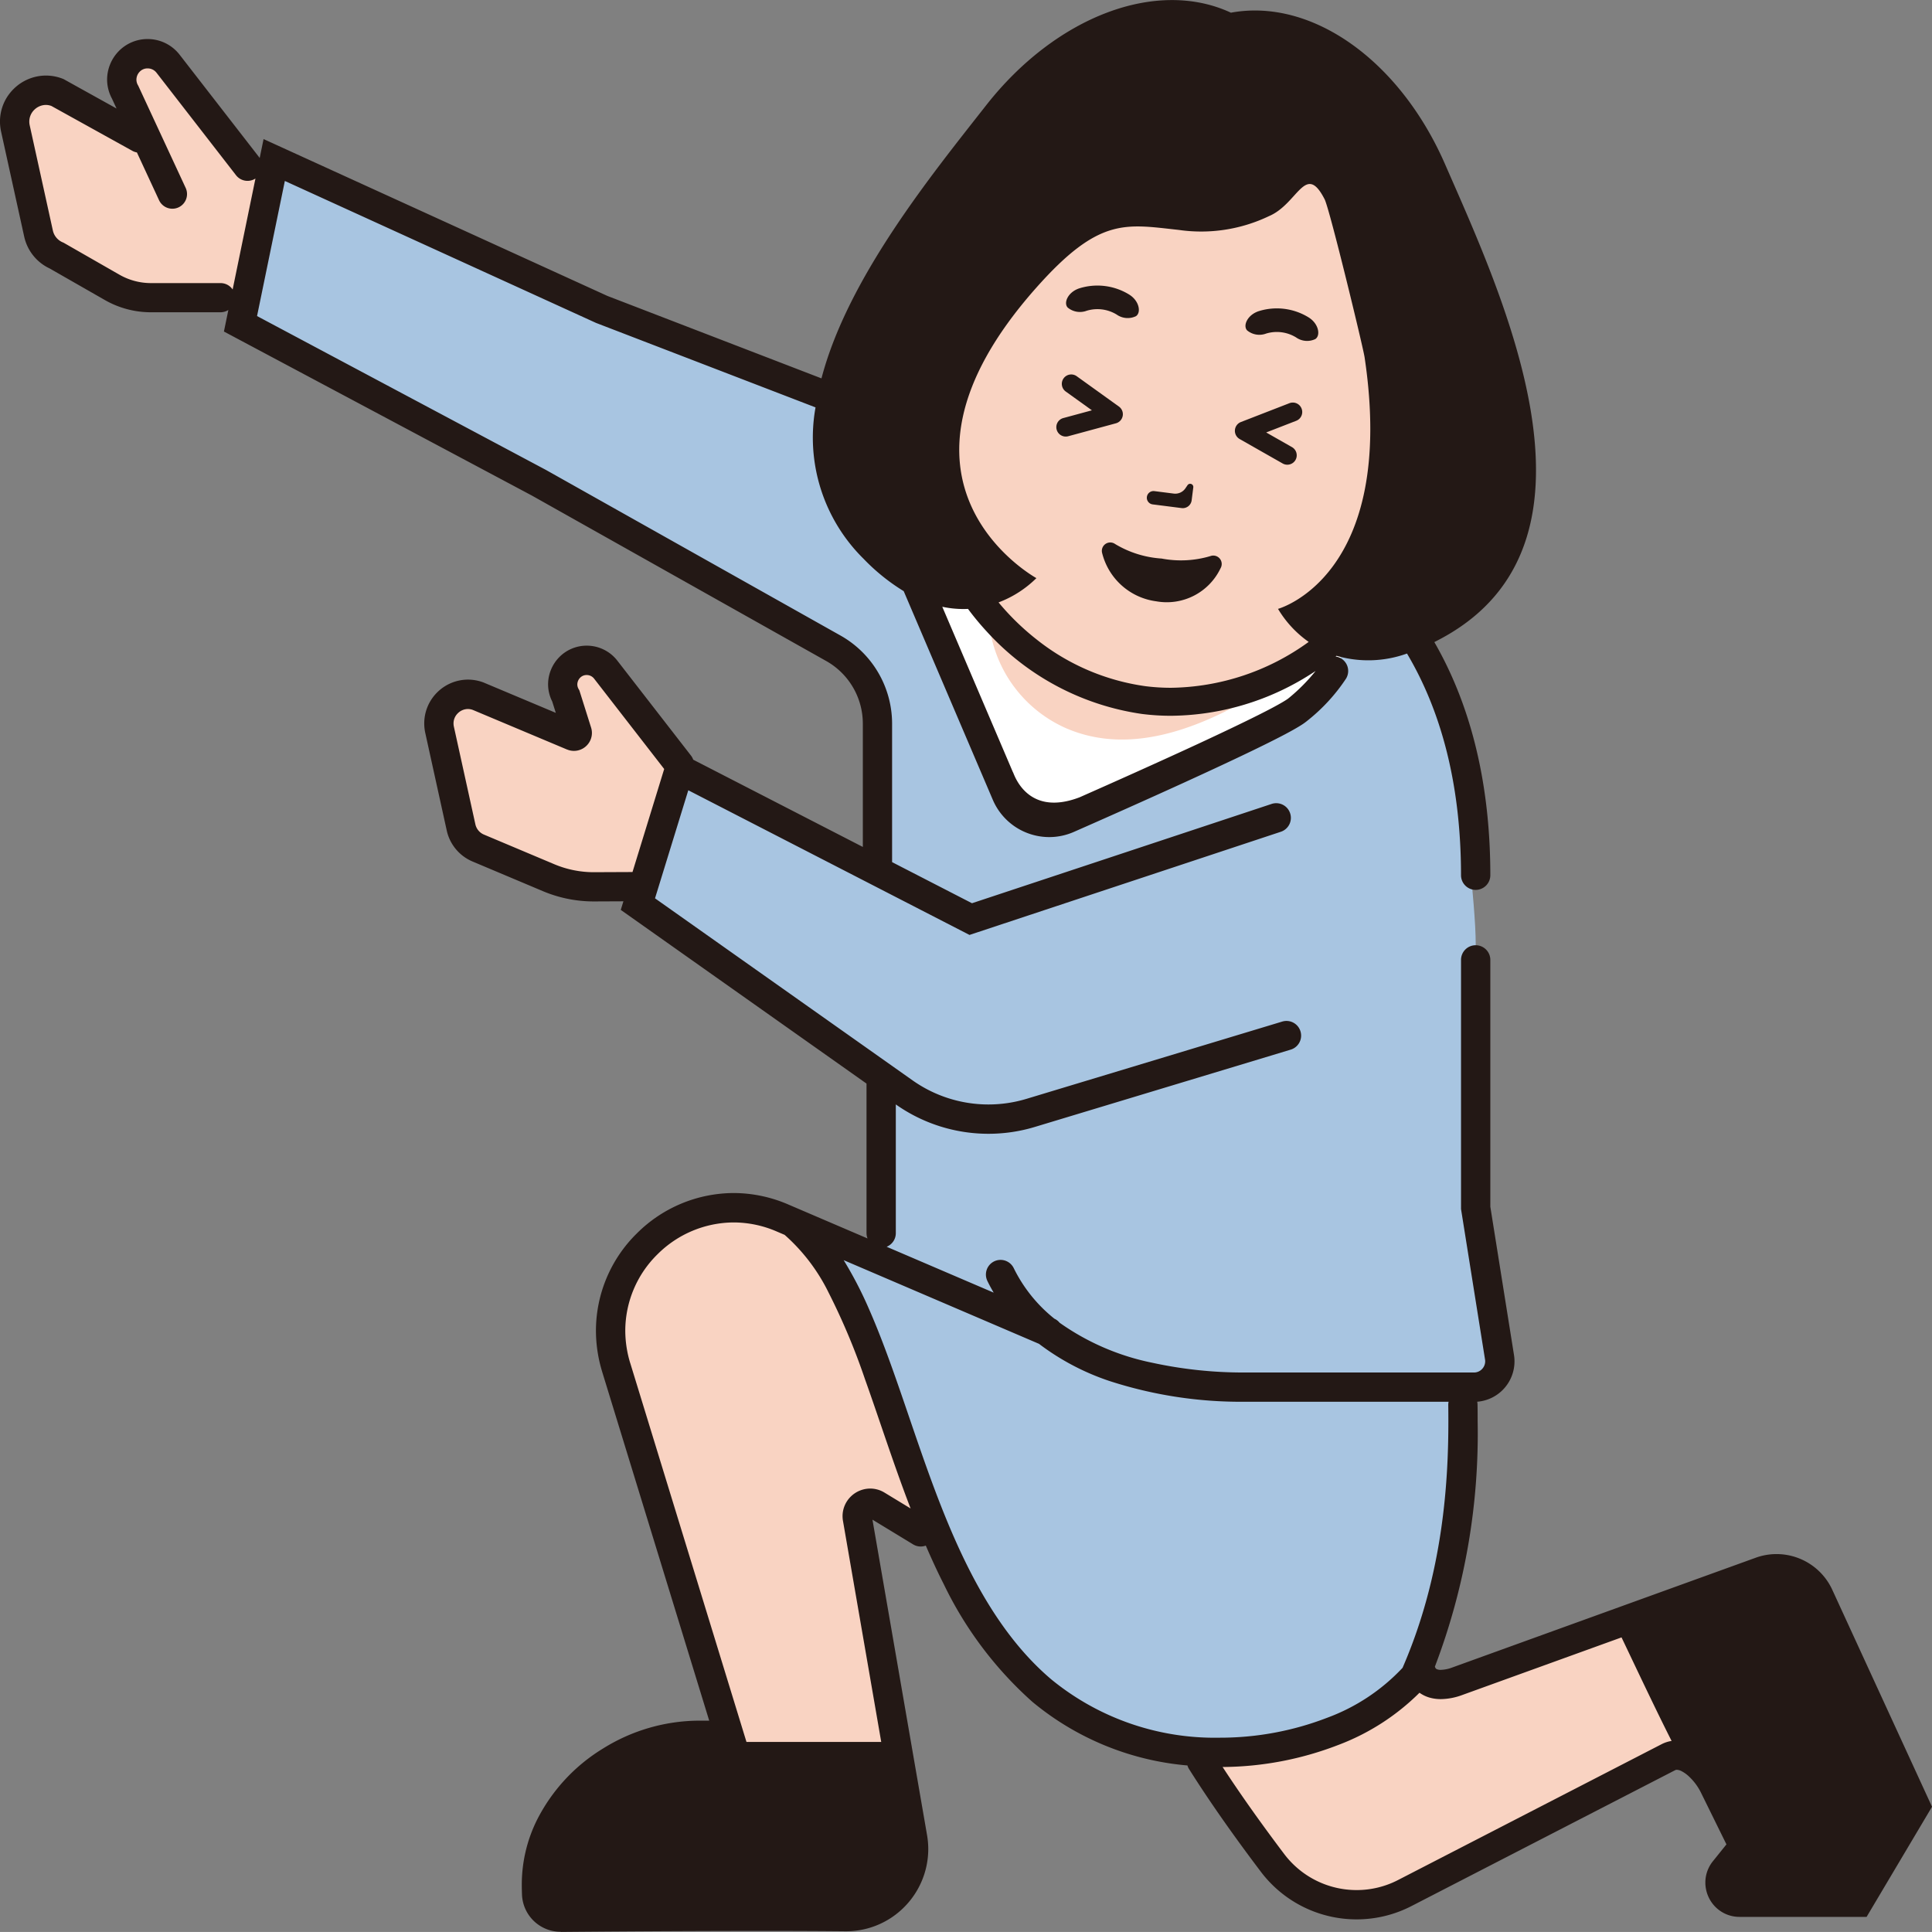 <svg xmlns="http://www.w3.org/2000/svg" width="189.786" height="189.779" viewBox="0 0 189.786 189.779">
  <rect x="0" y="0" width="189.786" height="189.779" fill="#808080" stroke="none"/>
  <g id="グループ_1085" data-name="グループ 1085" transform="translate(-903 -411.098)">
    <g id="グループ_1084" data-name="グループ 1084">
      <path id="パス_69" data-name="パス 69" d="M-584.56,3847.326q0,.461.018.863a2.364,2.364,0,0,0,2.388,2.29c5.322-.048,19.121-.158,27.926-.069a6.645,6.645,0,0,0,6.6-7.842l-5.41-31.264a1.274,1.274,0,0,1,1.916-1.307l19.183,11.659a22.326,22.326,0,0,0,6.986,2.725c2.6,6.2,6.625,12.728,12.7,20.76a10.345,10.345,0,0,0,12.985,2.955l25.9-13.346c1.642-.845,3.658,1.141,4.474,2.8l2.931,5.956-1.9,2.364a1.923,1.923,0,0,0,1.5,3.127h11.646l5.622-9.463-9.48-20.621a4.59,4.59,0,0,0-5.73-2.4l-29.808,10.78a2.981,2.981,0,0,1-3.959-2.3c-.607-3.578-1.378-8.04-1.693-10.807l-.015.007c4-5.668,5.724-9.979,6.23-14.048l-20.406-22.726-20.314,15.571-26.118-11.192a12.1,12.1,0,0,0-16.341,14.65l11.1,36.175h-3.012C-576.748,3832.616-584.618,3839.224-584.56,3847.326Z" transform="translate(1540.268 -3251.042)" fill="#f9d3c2"/>
      <path id="パス_70" data-name="パス 70" d="M-500.823,3801.893c-.963-5.957-2.046-10.333-2.046-10.333l-32.936-14.147-21.866,8.534-8.716-3.735c10.118,8.058,10.407,34.025,24.509,46.009,11.453,9.732,29.737,6.64,36.657-1.451C-501.671,3823.669-499.861,3807.851-500.823,3801.893Z" transform="translate(1547.234 -3251.042)" fill="#a8c5e1"/>
      <path id="パス_71" data-name="パス 71" d="M-578.889,3716.462s16.476,7.652,32.428,12.943c22.247,7.379,46.386,13.292,49.188,15.106,4.811,3.115,11.772,13.727,11.772,19.476s1.256,14.386,1.256,18.488v25.9s2.017,12.634,2.2,13.767-1.288,3.609-2.364,3.849-26.57.2-32.531-1.142-13.026-5.883-13.026-5.883l-12.677-5.432v-18.1l-23.9-16.892,4.089-12.886,19.442,8.937v-13.774c0-4.62-1.761-5.176-4.333-7.408s-58.239-31.874-58.239-31.874l3.312-16.1Z" transform="translate(1532.209 -3278.63)" fill="#a8c5e1"/>
      <path id="パス_72" data-name="パス 72" d="M-552.774,3728.627c-3.911,0-5.979,3.569-5.583,7l9.909,23.206a4.588,4.588,0,0,0,6.07,2.407c7.148-3.147,20.962-9.315,22.593-10.708,2.212-1.886,5.507-4.813,4.706-10.01C-517.606,3735.54-548.863,3728.627-552.774,3728.627Z" transform="translate(1550.295 -3269.743)" fill="#fff"/>
      <path id="パス_73" data-name="パス 73" d="M-611.1,3700.787a2.132,2.132,0,0,1,2.543-2.876c1.89.431,4.315,3.957,4.315,3.957l7.431,9.828-2.419,10.833-2.166-.644h-6.837a7.645,7.645,0,0,1-3.806-1.013l-5.42-3.1a3.085,3.085,0,0,1-1.815-2.179l-2.274-10.332a3.084,3.084,0,0,1,4.1-3.548l8.1,4.488S-610.468,3702.345-611.1,3700.787Z" transform="translate(1526.061 -3281.544)" fill="#f9d3c2"/>
      <path id="パス_74" data-name="パス 74" d="M-591.427,3747.8l2.111,9.592a2.865,2.865,0,0,0,1.685,2.022l6.918,2.916a11.428,11.428,0,0,0,4.483.895l4.58-.021,3.8-11.961-7.256-9.354a2.354,2.354,0,0,0-1.862-.911,2.359,2.359,0,0,0-2.047,3.529l1.1,3.494a.325.325,0,0,1-.437.4l-9.264-3.894A2.862,2.862,0,0,0-591.427,3747.8Z" transform="translate(1537.609 -3265.008)" fill="#f9d3c2"/>
      <path id="パス_79" data-name="パス 79" d="M-561.545,3731.384a8.114,8.114,0,0,0,7.023,9.074l.375.049c.844,9.625,9.841,19.049,20.414,20.392s21.648-5.533,24.866-14.646a8.111,8.111,0,0,0,8.7-7.067,8.113,8.113,0,0,0-6.285-8.943l1.027-8.083c1.36-10.711-8.509-22.358-20.355-23.862s-24.312,7.3-25.672,18.01l-1.021,8.047h0A8.113,8.113,0,0,0-561.545,3731.384Z" transform="translate(1549.066 -3281.435)" fill="#f9d3c2"/>
      <path id="パス_80" data-name="パス 80" d="M-515.15,3790.289h0v0Z" transform="translate(1566.876 -3246.105)" fill="#231815"/>
      <path id="パス_81" data-name="パス 81" d="M-559.85,3800.078h0Z" transform="translate(1549.741 -3242.353)" fill="#231815"/>
      <path id="パス_87" data-name="パス 87" d="M-540.78,3715.233a5.95,5.95,0,0,0-4.828-.614c-1.154.349-1.624,1.434-1.194,1.9a1.881,1.881,0,0,0,1.87.316,3.629,3.629,0,0,1,2.942.374,1.874,1.874,0,0,0,1.89.163C-539.567,3717.031-539.749,3715.86-540.78,3715.233Z" transform="translate(1554.682 -3275.212)" fill="#231815"/>
      <path id="パス_88" data-name="パス 88" d="M-529.249,3718.833a1.875,1.875,0,0,0,1.89.163c.533-.345.35-1.516-.681-2.143a5.943,5.943,0,0,0-4.828-.614c-1.154.35-1.624,1.435-1.194,1.9a1.882,1.882,0,0,0,1.87.316A3.621,3.621,0,0,1-529.249,3718.833Z" transform="translate(1559.566 -3274.59)" fill="#231815"/>
      <path id="パス_89" data-name="パス 89" d="M-536.821,3730.064l.162-1.277a.311.311,0,0,0-.564-.215l-.213.313a1.208,1.208,0,0,1-1.147.515l-1.9-.242a.657.657,0,0,0-.735.57.657.657,0,0,0,.569.734l2.851.363A.879.879,0,0,0-536.821,3730.064Z" transform="translate(1556.88 -3269.816)" fill="#231815"/>
      <path id="パス_90" data-name="パス 90" d="M-534.5,3726.253l4.221,2.4a.926.926,0,0,0,1.26-.346.928.928,0,0,0-.346-1.262l-2.533-1.441,2.949-1.145h0a.924.924,0,0,0,.527-1.2.922.922,0,0,0-1.2-.527l-4.762,1.849a.925.925,0,0,0-.586.795A.926.926,0,0,0-534.5,3726.253Z" transform="translate(1559.28 -3272.025)" fill="#231815"/>
      <path id="パス_91" data-name="パス 91" d="M-546.938,3721.06a.926.926,0,0,0,.212,1.29l2.57,1.846-2.812.762h0a.923.923,0,0,0-.65,1.133.925.925,0,0,0,1.133.652l4.688-1.271a.926.926,0,0,0,.667-.728.923.923,0,0,0-.371-.916l-4.147-2.981A.924.924,0,0,0-546.938,3721.06Z" transform="translate(1554.417 -3272.792)" fill="#231815"/>
      <path id="パス_92" data-name="パス 92" d="M-532.754,3735.13a.826.826,0,0,0-1.007-1.185,10.125,10.125,0,0,1-4.783.24,10.124,10.124,0,0,1-4.572-1.429.826.826,0,0,0-1.271.9,6.33,6.33,0,0,0,5.311,4.729A5.85,5.85,0,0,0-532.754,3735.13Z" transform="translate(1555.656 -3268.219)" fill="#231815"/>
      <path id="パス_93" data-name="パス 93" d="M-552.442,3738.169a12.8,12.8,0,0,0,7.556,10.537c6.587,2.875,13.764-.263,19.44-3.728l-14.894-.895Z" transform="translate(1552.581 -3266.086)" fill="#f9d3c2"/>
    </g>
    <path id="パス_94" data-name="パス 94" d="M-567.536,3883.863c3.864-.036,12.2-.1,19.844-.1,2.876,0,5.654.01,8.052.035h.084a8.034,8.034,0,0,0,5.742-2.4,8.086,8.086,0,0,0,2.338-5.676,8.125,8.125,0,0,0-.133-1.451h0l-5.349-30.906,4,2.432a1.429,1.429,0,0,0,1.239.115c.557,1.283,1.137,2.558,1.771,3.8a36.886,36.886,0,0,0,8.706,11.554,27.512,27.512,0,0,0,15.225,6.244,1.4,1.4,0,0,0,.152.343c1.985,3.146,4.322,6.478,7.066,10.105a11.785,11.785,0,0,0,9.4,4.672,11.752,11.752,0,0,0,5.387-1.306l25.9-13.347v0a.354.354,0,0,1,.172-.041,1.084,1.084,0,0,1,.451.129,3.194,3.194,0,0,1,.694.485,5.522,5.522,0,0,1,1.2,1.583l2.526,5.13-1.325,1.649a3.328,3.328,0,0,0-.746,2.1,3.406,3.406,0,0,0,.925,2.329,3.334,3.334,0,0,0,2.438,1.044H-439.3l6.426-10.818-9.794-21.307a6.028,6.028,0,0,0-5.479-3.514,5.977,5.977,0,0,0-2.049.36l-29.808,10.781h0a3.451,3.451,0,0,1-1.119.232.921.921,0,0,1-.408-.072.274.274,0,0,1-.132-.135.783.783,0,0,1-.046-.108,64.3,64.3,0,0,0,4.2-24.131c0-.569,0-1.1-.011-1.6a1.386,1.386,0,0,0-.033-.294,3.964,3.964,0,0,0,2.512-1.163,3.976,3.976,0,0,0,1.152-2.8,3.906,3.906,0,0,0-.051-.638l-2.323-14.555v-24.246a1.44,1.44,0,0,0-1.439-1.44,1.439,1.439,0,0,0-1.439,1.44v24.475l2.359,14.786v0a1.01,1.01,0,0,1,.014.173,1.1,1.1,0,0,1-.321.772,1.081,1.081,0,0,1-.782.326h-22.543a42.024,42.024,0,0,1-9.085-.964,23.974,23.974,0,0,1-9.077-3.927,1.406,1.406,0,0,0-.51-.395,14.539,14.539,0,0,1-3.994-4.968h0a1.44,1.44,0,0,0-1.924-.663,1.441,1.441,0,0,0-.663,1.926c.192.4.4.775.618,1.146l-10.515-4.507a1.439,1.439,0,0,0,.9-1.333v-12.649a15.785,15.785,0,0,0,9.1,2.884,15.755,15.755,0,0,0,4.562-.674l25.13-7.592a1.44,1.44,0,0,0,.961-1.795,1.438,1.438,0,0,0-1.794-.962l-25.129,7.593a12.931,12.931,0,0,1-3.731.55,12.913,12.913,0,0,1-7.453-2.368l-25.3-17.882,3.269-10.615,27.624,14.211,30.582-10.134h0a1.438,1.438,0,0,0,.914-1.819,1.438,1.438,0,0,0-1.819-.915l-29.433,9.754-7.848-4.038v-13.592a9.942,9.942,0,0,0-5.067-8.666l-28.924-16.261-28.392-15.123,2.731-13.271,30.566,13.944,21.565,8.3a16.721,16.721,0,0,0,4.719,14.872,19.8,19.8,0,0,0,3.943,3.179l8.747,20.484a6.035,6.035,0,0,0,2.265,2.7,6.05,6.05,0,0,0,3.285.975,6.011,6.011,0,0,0,2.424-.512c2.935-1.292,6.993-3.093,10.877-4.868s7.585-3.515,9.859-4.717c.652-.346,1.186-.644,1.6-.91a5.545,5.545,0,0,0,.606-.436,17.766,17.766,0,0,0,3.784-4.118h0a1.439,1.439,0,0,0-.469-1.981,1.427,1.427,0,0,0-.551-.2c.029-.024.058-.044.087-.066a11.222,11.222,0,0,0,6.925-.223c3.124,5.26,5.3,12.316,5.307,21.776a1.441,1.441,0,0,0,1.44,1.441,1.44,1.44,0,0,0,1.439-1.441c0-9.7-2.216-17.211-5.5-22.9.5-.256,1.018-.532,1.551-.853,16.128-9.691,5.19-33.083-.512-46.122-4.463-10.2-13.1-16.313-21.021-14.854-7.3-3.394-17.2.359-24.065,9.123-5.361,6.837-13.573,16.922-16.156,26.8l-21.031-8.1-33.774-15.407-.383,1.863c-.017-.024-.028-.05-.046-.073l-7.816-10.075a3.974,3.974,0,0,0-3.143-1.542,3.949,3.949,0,0,0-2.866,1.218,4.021,4.021,0,0,0-1.116,2.768,3.985,3.985,0,0,0,.475,1.862v0l.452.976-5.222-2.9-.1-.037a4.538,4.538,0,0,0-1.613-.3,4.525,4.525,0,0,0-3.169,1.312,4.488,4.488,0,0,0-1.346,3.2,4.674,4.674,0,0,0,.108.99v0l2.274,10.332a4.52,4.52,0,0,0,2.505,3.119l5.419,3.1a9.1,9.1,0,0,0,4.522,1.2H-601a1.432,1.432,0,0,0,.771-.227l-.436,2.119,30.261,16.119,28.9,16.245a7.062,7.062,0,0,1,3.6,6.155v12.111l-16.662-8.571a1.429,1.429,0,0,0-.2-.379l-7.256-9.353a3.8,3.8,0,0,0-3-1.469,3.773,3.773,0,0,0-2.735,1.162,3.826,3.826,0,0,0-1.065,2.641,3.775,3.775,0,0,0,.407,1.682l.351,1.116-7.07-2.971-.024-.01a4.357,4.357,0,0,0-1.534-.285,4.3,4.3,0,0,0-3.014,1.246,4.28,4.28,0,0,0-1.281,3.045,4.35,4.35,0,0,0,.1.944l2.111,9.592a4.307,4.307,0,0,0,2.532,3.041l6.919,2.916a12.864,12.864,0,0,0,4.992,1.007h.03l2.881-.013-.26.843,24.141,17.063v14.683a1.455,1.455,0,0,0,.1.529l-7.791-3.338a13.6,13.6,0,0,0-5.37-1.123,13.522,13.522,0,0,0-9.488,3.954,13.412,13.412,0,0,0-4.031,9.544,13.824,13.824,0,0,0,.6,4.016v.005l10.527,34.311h-1.065a17.932,17.932,0,0,0-9.332,2.716,17.425,17.425,0,0,0-6.514,7.023,14.271,14.271,0,0,0-1.5,6.322v.1c0,.322.01.624.019.905a3.8,3.8,0,0,0,1.158,2.608,3.8,3.8,0,0,0,2.543,1.064l.065,0Zm70.417-129.968a10.591,10.591,0,0,0,3.013,3.245,23.5,23.5,0,0,1-13.526,4.507,19.967,19.967,0,0,1-2.511-.157,22.061,22.061,0,0,1-10.69-4.59,24.45,24.45,0,0,1-3.738-3.64,10.594,10.594,0,0,0,3.717-2.385s-17.021-9.323-.047-28.488c6.2-7,8.766-6.288,14.033-5.717a15.414,15.414,0,0,0,8.859-1.354c2.846-1.2,3.577-5.358,5.471-1.651.5.984,3.775,14.52,3.923,15.508C-485.39,3750.708-497.119,3753.895-497.119,3753.895Zm-32.98-.206a9.823,9.823,0,0,0,2.527.21,26.783,26.783,0,0,0,1.843,2.224,25.532,25.532,0,0,0,15.24,8.094,22.408,22.408,0,0,0,2.857.18,25.855,25.855,0,0,0,12.432-3.313c.609-.34,1.2-.707,1.776-1.089a17.851,17.851,0,0,1-2.661,2.681,3.05,3.05,0,0,1-.282.195c-.16.1-.376.231-.635.375-.516.292-1.2.651-2.009,1.057-1.612.81-3.706,1.806-5.972,2.858-3.857,1.787-8.214,3.735-11.627,5.244-5.355,2.049-6.518-2.594-6.551-2.469Zm-67.469-42.068-2.241,10.9a1.437,1.437,0,0,0-1.188-.628h-6.837a6.221,6.221,0,0,1-3.092-.823l-5.495-3.147-.08-.033a1.644,1.644,0,0,1-.968-1.162l-2.274-10.332h0a1.719,1.719,0,0,1-.041-.373,1.613,1.613,0,0,1,.489-1.151,1.641,1.641,0,0,1,1.147-.481,1.626,1.626,0,0,1,.531.1l7.972,4.418h0a1.428,1.428,0,0,0,.432.15l2.177,4.695a1.44,1.44,0,0,0,1.912.7,1.44,1.44,0,0,0,.7-1.914l-4.658-10.036-.03-.053a1.084,1.084,0,0,1-.149-.543,1.137,1.137,0,0,1,.317-.775,1.053,1.053,0,0,1,.787-.33,1.1,1.1,0,0,1,.87.426l7.816,10.075h0A1.432,1.432,0,0,0-597.568,3711.621Zm37.038,68.126-3.759.016h-.042a9.986,9.986,0,0,1-3.876-.782l-6.92-2.915a1.428,1.428,0,0,1-.837-1.006l-2.111-9.591a1.511,1.511,0,0,1-.036-.325,1.384,1.384,0,0,1,.423-.994,1.417,1.417,0,0,1,.993-.418,1.426,1.426,0,0,1,.505.1l9.225,3.878.01,0a1.754,1.754,0,0,0,.675.136,1.762,1.762,0,0,0,1.241-.514,1.76,1.76,0,0,0,.523-1.251,1.759,1.759,0,0,0-.085-.537l0,0-1.147-3.64-.076-.134a.907.907,0,0,1-.126-.453.953.953,0,0,1,.266-.647.881.881,0,0,1,.657-.276.916.916,0,0,1,.725.355l6.885,8.876Zm57.969,87.915a32.036,32.036,0,0,0,11.314-2.146,22.629,22.629,0,0,0,8.026-5.149,3.242,3.242,0,0,0,.954.467,4.02,4.02,0,0,0,1.143.159,6.24,6.24,0,0,0,2.093-.4h0l15.657-5.663c1.1,2.3,3.341,7.067,4.918,10.172a3.219,3.219,0,0,0-.974.315h0l-25.895,13.346a8.857,8.857,0,0,1-4.07.988,8.908,8.908,0,0,1-7.109-3.533C-498.815,3873.157-500.821,3870.328-502.561,3867.662Zm-34.824-45.189a38.2,38.2,0,0,0-2.4-4.6l19.2,8.225c.021.018.043.037.064.053a24.037,24.037,0,0,0,6.8,3.578,41.747,41.747,0,0,0,13.312,2.053h20.047a1.378,1.378,0,0,0-.033.312q.01.735.01,1.567c0,5.809-.469,14.993-4.5,24.258a19.275,19.275,0,0,1-7.419,4.911,29.205,29.205,0,0,1-10.559,1.953,25.334,25.334,0,0,1-16.519-5.721c-5-4.236-8.264-10.469-10.876-17.128S-534.818,3828.254-537.386,3822.473Zm1.291,42.729h-13.239l-11.425-37.24,0,.006a10.933,10.933,0,0,1-.481-3.181,10.541,10.541,0,0,1,3.175-7.5,10.658,10.658,0,0,1,7.467-3.119,10.676,10.676,0,0,1,4.236.889l.777.332a18.344,18.344,0,0,1,4.308,5.651,65.114,65.114,0,0,1,3.587,8.536c1.428,3.993,2.812,8.364,4.478,12.689l-2.559-1.555a2.691,2.691,0,0,0-1.408-.4,2.73,2.73,0,0,0-1.888.766,2.694,2.694,0,0,0-.829,1.942,2.779,2.779,0,0,0,.042.474l3.757,21.708Z" transform="translate(1525.662 -3282.986)" fill="#231815"/>
  </g>
</svg>
